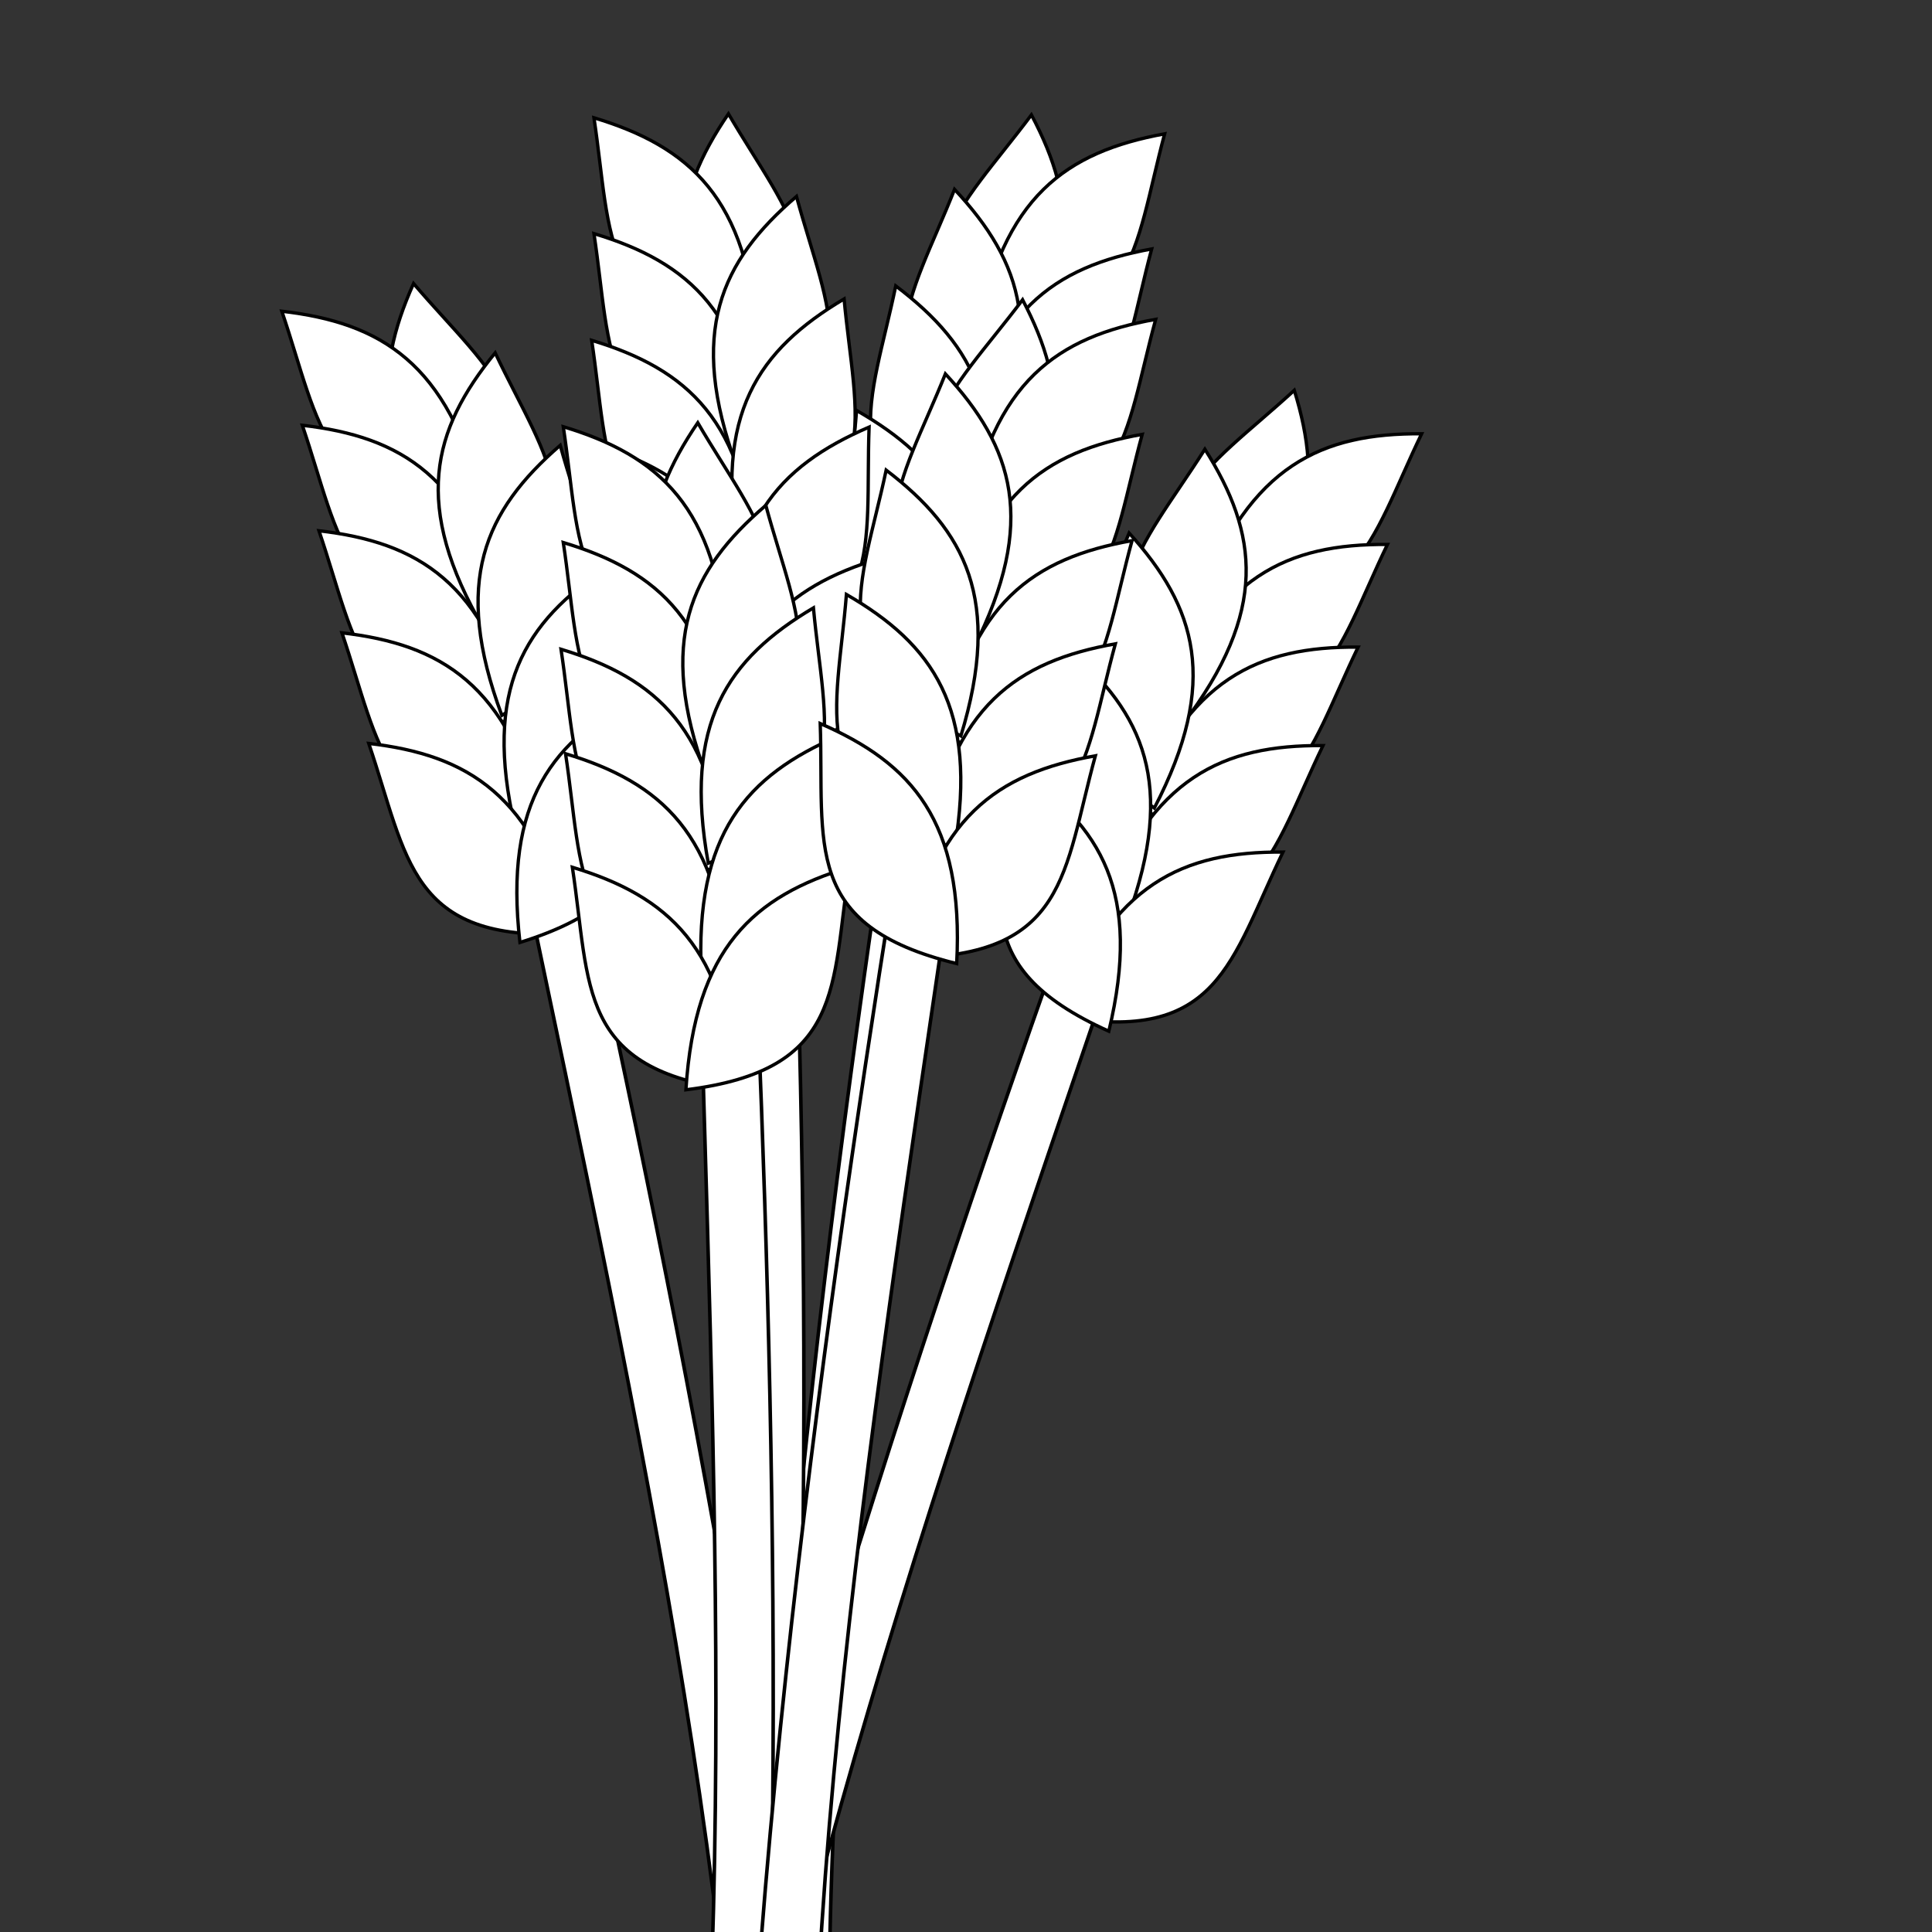 <?xml version="1.0"?><svg width="755.906" height="755.906" xmlns="http://www.w3.org/2000/svg" xmlns:xlink="http://www.w3.org/1999/xlink">
 <rect width="100%" height="100%" fill="#333333" stroke="none"/>
 <defs>
  <linearGradient id="linearGradient2832">
   <stop stop-color="#b27d00" id="stop2834" offset="0"/>
   <stop stop-color="#624500" id="stop2836" offset="1"/>
  </linearGradient>
  <linearGradient xlink:href="#linearGradient2832" id="svg_1" x1="0.14" y1="1.205" x2="0.822" y2="0.927"/>
 </defs>
 <g>
  <title>Layer 1</title>
  <g id="layer1">
   <g id="g3782" transform="matrix(1.297, 0.146, -0.146, 1.297, -58.124, -291.839)">
    <path fill="#ffffff" fill-rule="evenodd" stroke="#000000" stroke-width="1px" d="m376.581,299.551c24.688,-34.905 20.612,-58.033 3.783,-82.708c-18.291,31.319 -37.154,48.174 -3.783,82.708z" id="path3784"/>
    <path fill="#ffffff" fill-rule="evenodd" stroke="#000000" stroke-width="1px" d="m371.665,284.749c2.723,-42.666 20.425,-58.098 49.021,-66.722c-5.447,35.858 -1.362,60.822 -49.021,66.722z" id="path3786"/>
    <path fill="#ffffff" fill-rule="evenodd" stroke="#000000" stroke-width="1px" d="m371.665,319.472c2.723,-42.666 20.425,-58.098 49.021,-66.722c-5.447,35.858 -1.362,60.822 -49.021,66.722z" id="path3788"/>
    <path fill="#ffffff" fill-rule="evenodd" stroke="#000000" stroke-width="1px" d="m377.92,322.438c14.711,-40.142 4.734,-61.402 -17.957,-80.824c-9.473,35.01 -23.277,56.208 17.957,80.824z" id="path3790"/>
    <path fill="#ffffff" fill-rule="evenodd" stroke="#000000" stroke-width="1px" d="m372.345,351.472c2.723,-42.666 20.425,-58.098 49.021,-66.722c-5.447,35.858 -1.362,60.822 -49.021,66.722z" id="path3792"/>
    <path fill="#ffffff" fill-rule="evenodd" stroke="#000000" stroke-width="1px" d="m377.217,348.899c7.621,-42.068 -5.849,-61.306 -31.53,-76.556c-3.339,36.115 -13.31,59.363 31.53,76.556z" id="path3794"/>
    <path fill="#ffffff" fill-rule="evenodd" stroke="#000000" stroke-width="1px" d="m370.984,382.791c2.723,-42.666 20.425,-58.098 49.021,-66.722c-5.447,35.858 -1.362,60.822 -49.021,66.722z" id="path3796"/>
    <path fill="#ffffff" fill-rule="evenodd" stroke="#000000" stroke-width="1px" d="m379.265,382.65c2.171,-42.698 -13.651,-60.052 -41.073,-71.888c1.313,36.245 -5.599,60.579 41.073,71.888z" id="path3798"/>
    <path fill="#ffffff" fill-rule="evenodd" stroke="#000000" stroke-width="1px" d="m368.941,416.833c2.723,-42.666 20.425,-58.098 49.021,-66.722c-5.447,35.858 -1.362,60.822 -49.021,66.722z" id="path3800"/>
    <path fill="#ffffff" fill-rule="evenodd" stroke="#000000" stroke-width="1.068px" d="m373.607,872.656l24.652,8.296c-30.969,-146.367 -23.906,-314.32 -18.898,-488.44l-17.092,3.759c-5.472,133.44 -9.916,342.945 11.337,476.385z" id="path3802"/>
    <path fill="#ffffff" fill-rule="evenodd" stroke="#000000" stroke-width="1px" d="m383.92,416.833c-2.723,-42.666 -20.425,-58.098 -49.021,-66.722c5.447,35.858 1.362,60.822 49.021,66.722z" id="path3804"/>
   </g>
   <g id="g3655" transform="matrix(-1.305, 0, 0, 1.305, 783.252, -237.231)">
    <path fill="#ffffff" fill-rule="evenodd" stroke="#000000" stroke-width="1px" d="m378.018,298.617c24.688,-34.905 20.612,-58.033 3.783,-82.708c-18.291,31.319 -37.154,48.174 -3.783,82.708z" id="path1345"/>
    <path fill="#ffffff" fill-rule="evenodd" stroke="#000000" stroke-width="1px" d="m373.101,283.816c2.723,-42.666 20.425,-58.098 49.021,-66.722c-5.447,35.858 -1.362,60.822 -49.021,66.722z" id="path1341"/>
    <path fill="#ffffff" fill-rule="evenodd" stroke="#000000" stroke-width="1px" d="m373.101,318.539c2.723,-42.666 20.425,-58.098 49.021,-66.722c-5.447,35.858 -1.362,60.822 -49.021,66.722z" id="path1333"/>
    <path fill="#ffffff" fill-rule="evenodd" stroke="#000000" stroke-width="1px" d="m379.356,321.505c14.711,-40.142 4.734,-61.402 -17.957,-80.824c-9.473,35.01 -23.277,56.208 17.957,80.824z" id="path1339"/>
    <path fill="#ffffff" fill-rule="evenodd" stroke="#000000" stroke-width="1px" d="m373.782,350.539c2.723,-42.666 20.425,-58.098 49.021,-66.722c-5.447,35.858 -1.362,60.822 -49.021,66.722z" id="path1331"/>
    <path fill="#ffffff" fill-rule="evenodd" stroke="#000000" stroke-width="1px" d="m378.653,347.966c7.621,-42.068 -5.849,-61.306 -31.53,-76.556c-3.339,36.115 -13.31,59.363 31.53,76.556z" id="path1337"/>
    <path fill="#ffffff" fill-rule="evenodd" stroke="#000000" stroke-width="1px" d="m372.42,381.858c2.723,-42.666 20.425,-58.098 49.021,-66.722c-5.447,35.858 -1.362,60.822 -49.021,66.722z" id="path1329"/>
    <path fill="#ffffff" fill-rule="evenodd" stroke="#000000" stroke-width="1px" d="m380.702,381.717c2.171,-42.698 -13.651,-60.052 -41.073,-71.888c1.313,36.245 -5.599,60.579 41.073,71.888z" id="path1335"/>
    <path fill="#ffffff" fill-rule="evenodd" stroke="#000000" stroke-width="1px" d="m370.378,415.9c2.723,-42.666 20.425,-58.098 49.021,-66.722c-5.447,35.858 -1.362,60.822 -49.021,66.722z" id="path1327"/>
    <path fill="#ffffff" fill-rule="evenodd" stroke="#000000" stroke-width="1.068px" d="m375.043,871.723l24.652,8.296c-30.969,-146.367 -23.906,-314.32 -18.898,-488.441l-17.092,3.759c-5.472,133.44 -9.916,342.945 11.337,476.385z" id="path1323"/>
    <path fill="#ffffff" fill-rule="evenodd" stroke="#000000" stroke-width="1px" d="m385.356,415.9c-2.723,-42.666 -20.425,-58.098 -49.021,-66.722c5.447,35.858 1.362,60.822 49.021,66.722z" id="path1325"/>
   </g>
   <g id="g3668" transform="matrix(-1.285, 0.231, 0.231, 1.285, 602.538, -254.707)">
    <path fill="#ffffff" fill-rule="evenodd" stroke="#000000" stroke-width="1px" d="m378.018,298.617c24.688,-34.905 20.612,-58.033 3.783,-82.708c-18.291,31.319 -37.154,48.174 -3.783,82.708z" id="path3670"/>
    <path fill="#ffffff" fill-rule="evenodd" stroke="#000000" stroke-width="1px" d="m373.101,283.816c2.723,-42.666 20.425,-58.098 49.021,-66.722c-5.447,35.858 -1.362,60.822 -49.021,66.722z" id="path3672"/>
    <path fill="#ffffff" fill-rule="evenodd" stroke="#000000" stroke-width="1px" d="m373.101,318.539c2.723,-42.666 20.425,-58.098 49.021,-66.722c-5.447,35.858 -1.362,60.822 -49.021,66.722z" id="path3674"/>
    <path fill="#ffffff" fill-rule="evenodd" stroke="#000000" stroke-width="1px" d="m379.356,321.505c14.711,-40.142 4.734,-61.402 -17.957,-80.824c-9.473,35.01 -23.277,56.208 17.957,80.824z" id="path3676"/>
    <path fill="#ffffff" fill-rule="evenodd" stroke="#000000" stroke-width="1px" d="m373.782,350.539c2.723,-42.666 20.425,-58.098 49.021,-66.722c-5.447,35.858 -1.362,60.822 -49.021,66.722z" id="path3678"/>
    <path fill="#ffffff" fill-rule="evenodd" stroke="#000000" stroke-width="1px" d="m378.653,347.966c7.621,-42.068 -5.849,-61.306 -31.53,-76.556c-3.339,36.115 -13.31,59.363 31.53,76.556z" id="path3680"/>
    <path fill="#ffffff" fill-rule="evenodd" stroke="#000000" stroke-width="1px" d="m372.42,381.858c2.723,-42.666 20.425,-58.098 49.021,-66.722c-5.447,35.858 -1.362,60.822 -49.021,66.722z" id="path3682"/>
    <path fill="#ffffff" fill-rule="evenodd" stroke="#000000" stroke-width="1px" d="m380.702,381.717c2.171,-42.698 -13.651,-60.052 -41.073,-71.888c1.313,36.245 -5.599,60.579 41.073,71.888z" id="path3684"/>
    <path fill="#ffffff" fill-rule="evenodd" stroke="#000000" stroke-width="1px" d="m370.378,415.9c2.723,-42.666 20.425,-58.098 49.021,-66.722c-5.447,35.858 -1.362,60.822 -49.021,66.722z" id="path3686"/>
    <path fill="#ffffff" fill-rule="evenodd" stroke="#000000" stroke-width="1.068px" d="m375.043,871.723l24.652,8.296c-30.969,-146.367 -23.906,-314.32 -18.898,-488.441l-17.092,3.759c-5.472,133.44 -9.916,342.945 11.337,476.385z" id="path3688"/>
    <path fill="#ffffff" fill-rule="evenodd" stroke="#000000" stroke-width="1px" d="m385.356,415.9c-2.723,-42.666 -20.425,-58.098 -49.021,-66.722c5.447,35.858 1.362,60.822 49.021,66.722z" id="path3690"/>
   </g>
   <g id="g3736" transform="matrix(1.247, 0.385, -0.385, 1.247, 113.415, -263.521)">
    <path fill="#ffffff" fill-rule="evenodd" stroke="#000000" stroke-width="1px" d="m378.018,298.617c24.688,-34.905 20.612,-58.033 3.783,-82.708c-18.291,31.319 -37.154,48.174 -3.783,82.708z" id="path3738"/>
    <path fill="#ffffff" fill-rule="evenodd" stroke="#000000" stroke-width="1px" d="m373.101,283.816c2.723,-42.666 20.425,-58.098 49.021,-66.722c-5.447,35.858 -1.362,60.822 -49.021,66.722z" id="path3740"/>
    <path fill="#ffffff" fill-rule="evenodd" stroke="#000000" stroke-width="1px" d="m373.101,318.539c2.723,-42.666 20.425,-58.098 49.021,-66.722c-5.447,35.858 -1.362,60.822 -49.021,66.722z" id="path3742"/>
    <path fill="#ffffff" fill-rule="evenodd" stroke="#000000" stroke-width="1px" d="m379.356,321.505c14.711,-40.142 4.734,-61.402 -17.957,-80.824c-9.473,35.01 -23.277,56.208 17.957,80.824z" id="path3744"/>
    <path fill="#ffffff" fill-rule="evenodd" stroke="#000000" stroke-width="1px" d="m373.782,350.539c2.723,-42.666 20.425,-58.098 49.021,-66.722c-5.447,35.858 -1.362,60.822 -49.021,66.722z" id="path3746"/>
    <path fill="#ffffff" fill-rule="evenodd" stroke="#000000" stroke-width="1px" d="m378.653,347.966c7.621,-42.068 -5.849,-61.306 -31.53,-76.556c-3.339,36.115 -13.31,59.363 31.53,76.556z" id="path3748"/>
    <path fill="#ffffff" fill-rule="evenodd" stroke="#000000" stroke-width="1px" d="m372.42,381.858c2.723,-42.666 20.425,-58.098 49.021,-66.722c-5.447,35.858 -1.362,60.822 -49.021,66.722z" id="path3750"/>
    <path fill="#ffffff" fill-rule="evenodd" stroke="#000000" stroke-width="1px" d="m380.702,381.717c2.171,-42.698 -13.651,-60.052 -41.073,-71.888c1.313,36.245 -5.599,60.579 41.073,71.888z" id="path3752"/>
    <path fill="#ffffff" fill-rule="evenodd" stroke="#000000" stroke-width="1px" d="m370.378,415.9c2.723,-42.666 20.425,-58.098 49.021,-66.722c-5.447,35.858 -1.362,60.822 -49.021,66.722z" id="path3754"/>
    <path fill="#ffffff" fill-rule="evenodd" stroke="#000000" stroke-width="1.068px" d="m375.043,871.723l24.652,8.296c-30.969,-146.367 -23.906,-314.32 -18.898,-488.441l-17.092,3.759c-5.472,133.44 -9.916,342.945 11.337,476.385z" id="path3756"/>
    <path fill="#ffffff" fill-rule="evenodd" stroke="#000000" stroke-width="1px" d="m385.356,415.9c-2.723,-42.666 -20.425,-58.098 -49.021,-66.722c5.447,35.858 1.362,60.822 49.021,66.722z" id="path3758"/>
   </g>
   <g id="g3828" transform="matrix(-1.305, 0, 0, 1.305, 771.254, -116.361)">
    <path fill="#ffffff" fill-rule="evenodd" stroke="#000000" stroke-width="1px" d="m378.018,298.617c24.688,-34.905 20.612,-58.033 3.783,-82.708c-18.291,31.319 -37.154,48.174 -3.783,82.708z" id="path3830"/>
    <path fill="#ffffff" fill-rule="evenodd" stroke="#000000" stroke-width="1px" d="m373.101,283.816c2.723,-42.666 20.425,-58.098 49.021,-66.722c-5.447,35.858 -1.362,60.822 -49.021,66.722z" id="path3832"/>
    <path fill="#ffffff" fill-rule="evenodd" stroke="#000000" stroke-width="1px" d="m373.101,318.539c2.723,-42.666 20.425,-58.098 49.021,-66.722c-5.447,35.858 -1.362,60.822 -49.021,66.722z" id="path3834"/>
    <path fill="#ffffff" fill-rule="evenodd" stroke="#000000" stroke-width="1px" d="m379.356,321.505c14.711,-40.142 4.734,-61.402 -17.957,-80.824c-9.473,35.01 -23.277,56.208 17.957,80.824z" id="path3836"/>
    <path fill="#ffffff" fill-rule="evenodd" stroke="#000000" stroke-width="1px" d="m373.782,350.539c2.723,-42.666 20.425,-58.098 49.021,-66.722c-5.447,35.858 -1.362,60.822 -49.021,66.722z" id="path3838"/>
    <path fill="#ffffff" fill-rule="evenodd" stroke="#000000" stroke-width="1px" d="m378.653,347.966c7.621,-42.068 -5.849,-61.306 -31.53,-76.556c-3.339,36.115 -13.31,59.363 31.53,76.556z" id="path3840"/>
    <path fill="#ffffff" fill-rule="evenodd" stroke="#000000" stroke-width="1px" d="m372.42,381.858c2.723,-42.666 20.425,-58.098 49.021,-66.722c-5.447,35.858 -1.362,60.822 -49.021,66.722z" id="path3842"/>
    <path fill="#ffffff" fill-rule="evenodd" stroke="#000000" stroke-width="1px" d="m380.702,381.717c2.171,-42.698 -13.651,-60.052 -41.073,-71.888c1.313,36.245 -5.599,60.579 41.073,71.888z" id="path3844"/>
    <path fill="#ffffff" fill-rule="evenodd" stroke="#000000" stroke-width="1px" d="m370.378,415.9c2.723,-42.666 20.425,-58.098 49.021,-66.722c-5.447,35.858 -1.362,60.822 -49.021,66.722z" id="path3846"/>
    <path fill="#ffffff" fill-rule="evenodd" stroke="#000000" stroke-width="1.068px" d="m375.043,871.723l24.652,8.296c-30.969,-146.367 -23.906,-314.32 -18.898,-488.441l-17.092,3.759c-5.472,133.44 -9.916,342.945 11.337,476.385z" id="path3848"/>
    <path fill="#ffffff" fill-rule="evenodd" stroke="#000000" stroke-width="1px" d="m385.356,415.9c-2.723,-42.666 -20.425,-58.098 -49.021,-66.722c5.447,35.858 1.362,60.822 49.021,66.722z" id="path3850"/>
   </g>
   <g id="g3874" transform="matrix(1.296, 0.152, -0.152, 1.296, -61.898, -220.574)">
    <path fill="#ffffff" fill-rule="evenodd" stroke="#000000" stroke-width="1px" d="m378.018,298.617c24.688,-34.905 20.612,-58.033 3.783,-82.708c-18.291,31.319 -37.154,48.174 -3.783,82.708z" id="path3876"/>
    <path fill="#ffffff" fill-rule="evenodd" stroke="#000000" stroke-width="1px" d="m373.101,283.816c2.723,-42.666 20.425,-58.098 49.021,-66.722c-5.447,35.858 -1.362,60.822 -49.021,66.722z" id="path3878"/>
    <path fill="#ffffff" fill-rule="evenodd" stroke="#000000" stroke-width="1px" d="m373.101,318.539c2.723,-42.666 20.425,-58.098 49.021,-66.722c-5.447,35.858 -1.362,60.822 -49.021,66.722z" id="path3880"/>
    <path fill="#ffffff" fill-rule="evenodd" stroke="#000000" stroke-width="1px" d="m379.356,321.505c14.711,-40.142 4.734,-61.402 -17.957,-80.824c-9.473,35.01 -23.277,56.208 17.957,80.824z" id="path3882"/>
    <path fill="#ffffff" fill-rule="evenodd" stroke="#000000" stroke-width="1px" d="m373.782,350.539c2.723,-42.666 20.425,-58.098 49.021,-66.722c-5.447,35.858 -1.362,60.822 -49.021,66.722z" id="path3884"/>
    <path fill="#ffffff" fill-rule="evenodd" stroke="#000000" stroke-width="1px" d="m378.653,347.966c7.621,-42.068 -5.849,-61.306 -31.53,-76.556c-3.339,36.115 -13.31,59.363 31.53,76.556z" id="path3886"/>
    <path fill="#ffffff" fill-rule="evenodd" stroke="#000000" stroke-width="1px" d="m372.42,381.858c2.723,-42.666 20.425,-58.098 49.021,-66.722c-5.447,35.858 -1.362,60.822 -49.021,66.722z" id="path3888"/>
    <path fill="#ffffff" fill-rule="evenodd" stroke="#000000" stroke-width="1px" d="m380.702,381.717c2.171,-42.698 -13.651,-60.052 -41.073,-71.888c1.313,36.245 -5.599,60.579 41.073,71.888z" id="path3890"/>
    <path fill="#ffffff" fill-rule="evenodd" stroke="#000000" stroke-width="1px" d="m370.378,415.9c2.723,-42.666 20.425,-58.098 49.021,-66.722c-5.447,35.858 -1.362,60.822 -49.021,66.722z" id="path3892"/>
    <path fill="#ffffff" fill-rule="evenodd" stroke="#000000" stroke-width="1.068px" d="m375.043,871.723l24.652,8.296c-30.969,-146.367 -23.906,-314.32 -18.898,-488.441l-17.092,3.759c-5.472,133.44 -9.916,342.945 11.337,476.385z" id="path3894"/>
    <path fill="#ffffff" fill-rule="evenodd" stroke="#000000" stroke-width="1px" d="m385.356,415.9c-2.723,-42.666 -20.425,-58.098 -49.021,-66.722c5.447,35.858 1.362,60.822 49.021,66.722z" id="path3896"/>
   </g>
   <path fill="url(#svg_1)" stroke="#000000" stroke-width="5.031" stroke-linecap="round" stroke-linejoin="round" stroke-miterlimit="4" d="m631.52,661.2" id="path2072"/>
  </g>
 </g>
</svg>